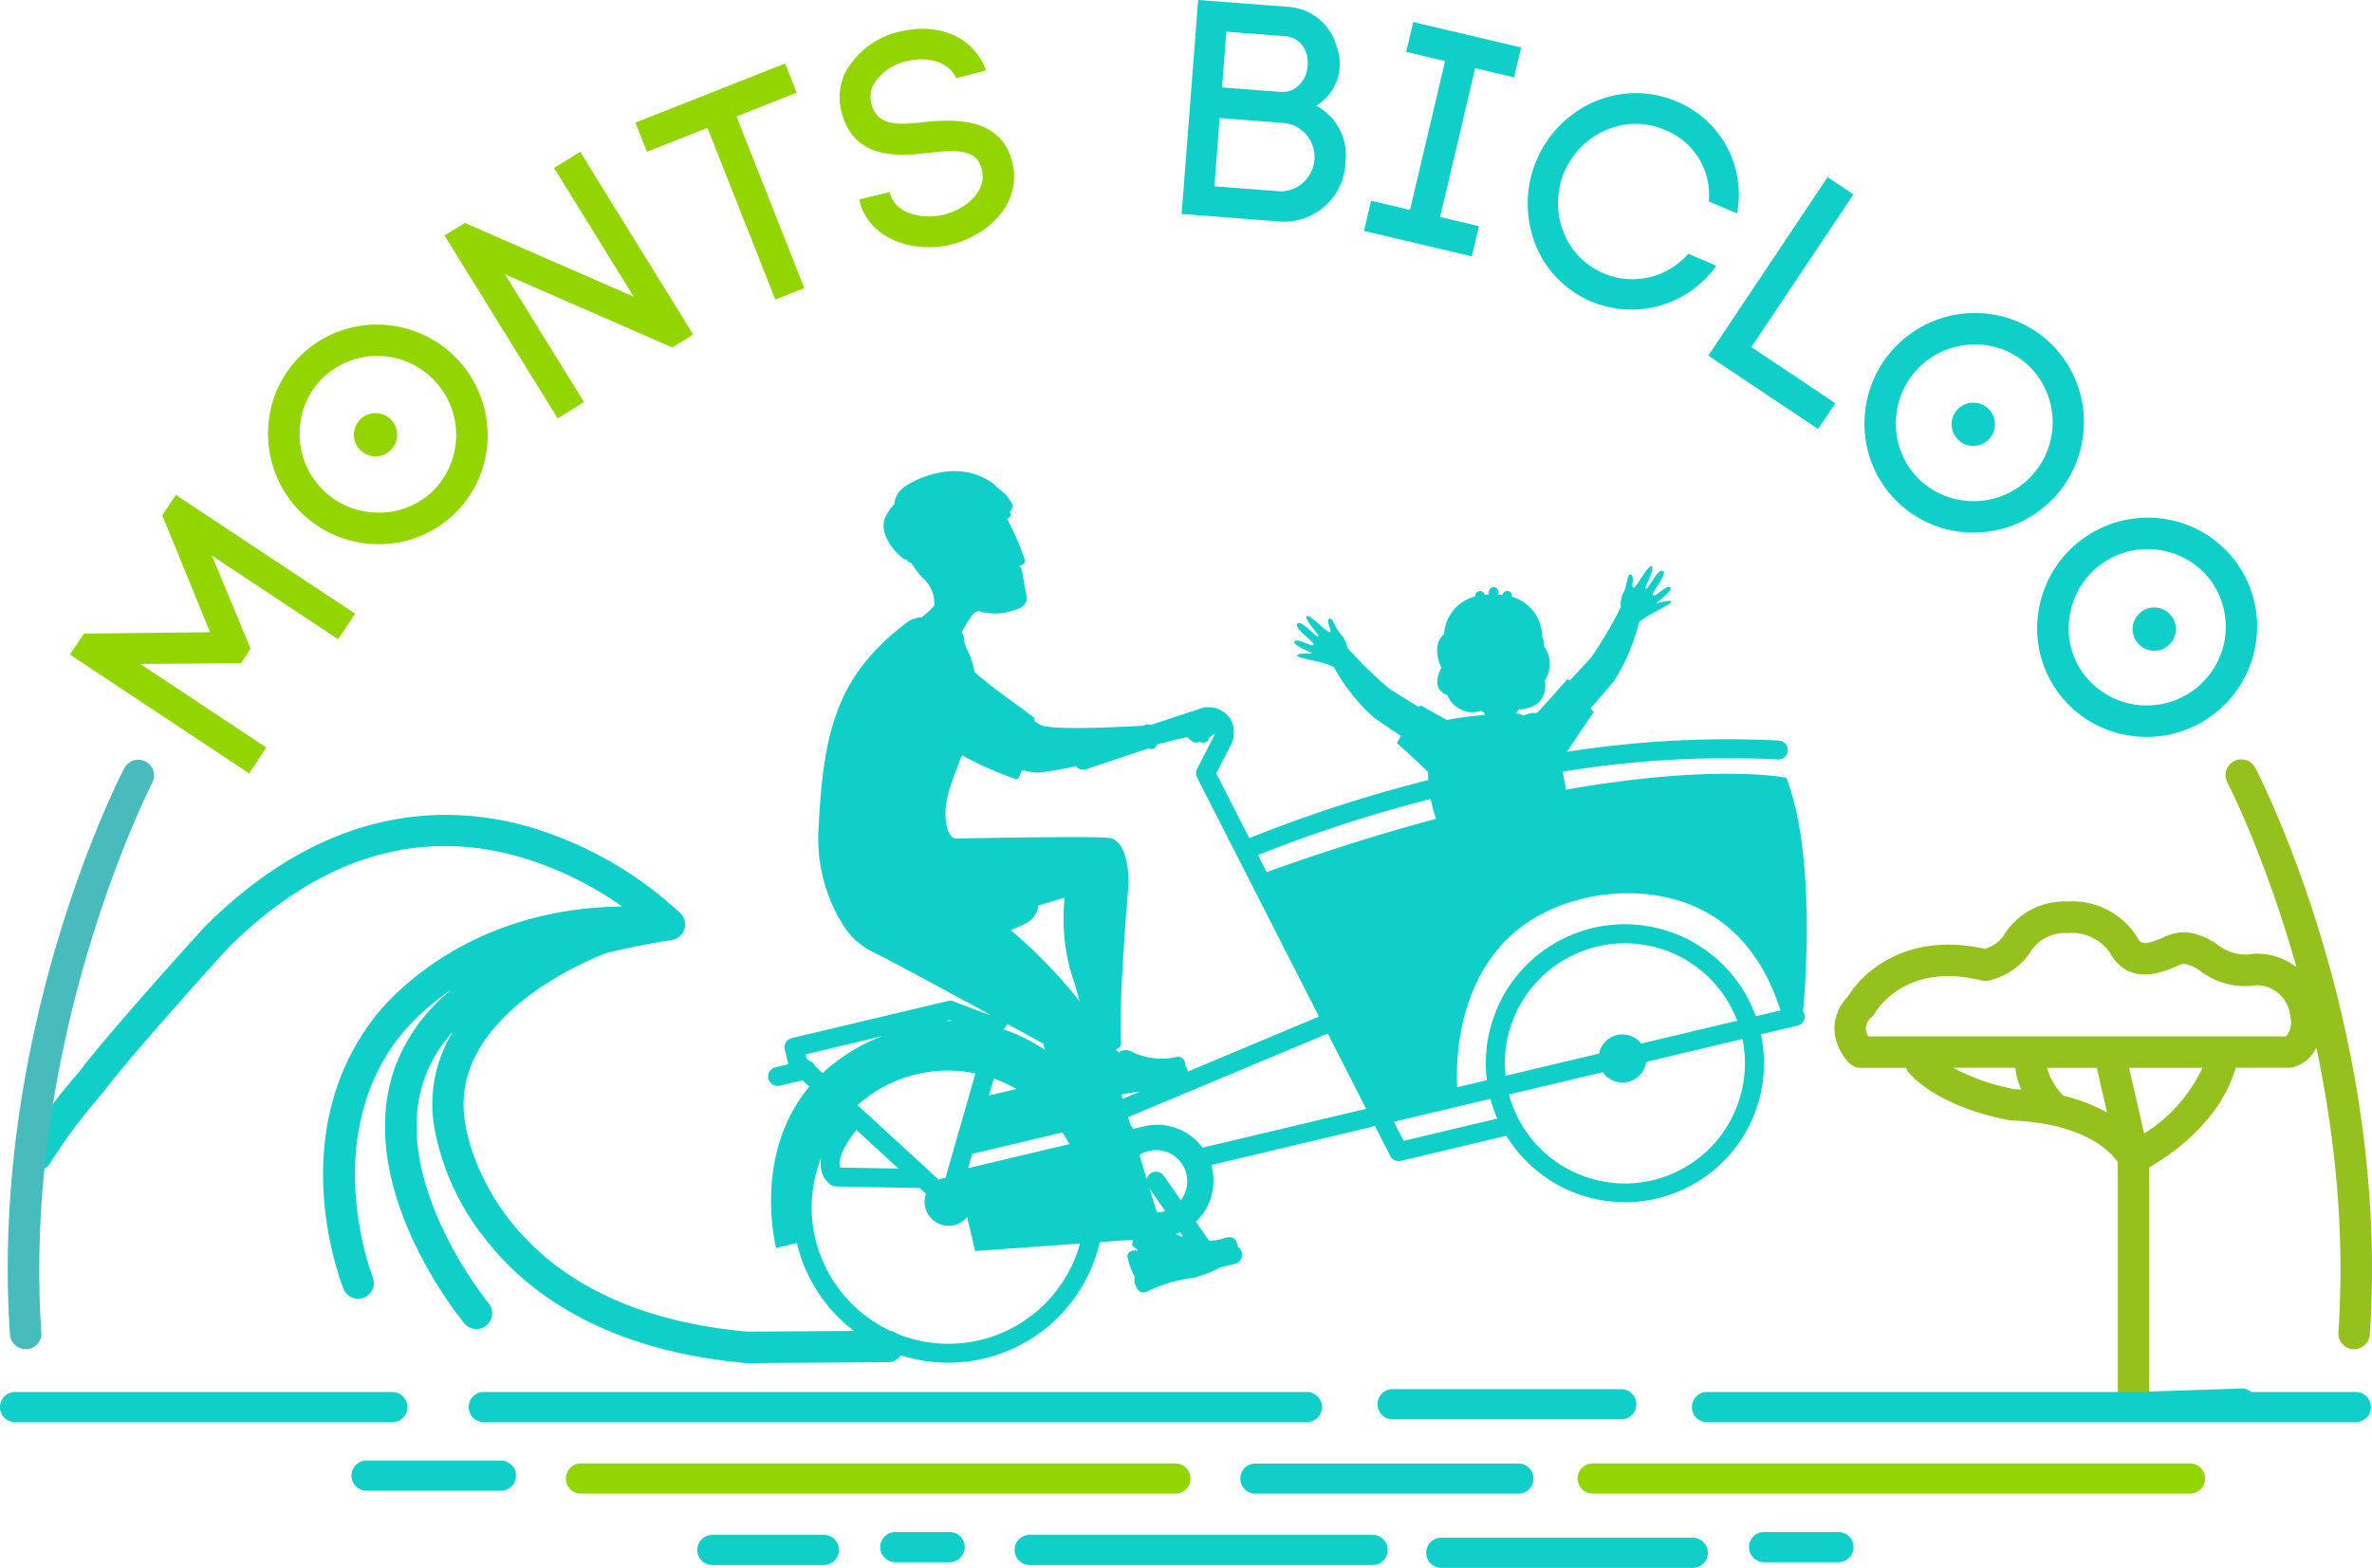 <?xml version="1.0" encoding="UTF-8"?> <svg xmlns="http://www.w3.org/2000/svg" width="167.889" height="111" viewBox="0 0 167.889 111"><g id="Groupe_503" data-name="Groupe 503" transform="translate(-132.79 -208.32)"><path id="Tracé_1445" data-name="Tracé 1445" d="M192.078,410.77h-9.51a1.067,1.067,0,1,0,0,2.135h9.51a1.067,1.067,0,1,0,0-2.135Z" transform="translate(-23.832 -99.05)" fill="#10cfc9"></path><path id="Tracé_1446" data-name="Tracé 1446" d="M255.42,412.237a1.07,1.07,0,0,0-1.067-1.067H212.277a1.067,1.067,0,1,0,0,2.135h42.075A1.064,1.064,0,0,0,255.42,412.237Z" transform="translate(-38.367 -99.246)" fill="#93d500"></path><path id="Tracé_1447" data-name="Tracé 1447" d="M324.359,413.315a1.067,1.067,0,0,0,0-2.135H305.747a1.067,1.067,0,1,0,0,2.135Z" transform="translate(-84.098 -99.25)" fill="#10cfc9"></path><path id="Tracé_1448" data-name="Tracé 1448" d="M394.757,411.17H352.477a1.067,1.067,0,1,0,0,2.135h42.279a1.067,1.067,0,1,0,0-2.135Z" transform="translate(-106.961 -99.246)" fill="#93d500"></path><path id="Tracé_1449" data-name="Tracé 1449" d="M238.378,421.07h-7.891a1.067,1.067,0,0,0,0,2.135h7.891a1.067,1.067,0,1,0,0-2.135Z" transform="translate(-47.277 -104.089)" fill="#10cfc9"></path><path id="Tracé_1450" data-name="Tracé 1450" d="M259.683,420.68h-3.846a1.067,1.067,0,0,0,0,2.135h3.846a1.067,1.067,0,0,0,0-2.135Z" transform="translate(-59.679 -103.898)" fill="#10cfc9"></path><path id="Tracé_1451" data-name="Tracé 1451" d="M298.733,421.07H274.457a1.067,1.067,0,0,0,0,2.135h24.276a1.067,1.067,0,0,0,0-2.135Z" transform="translate(-68.789 -104.089)" fill="#10cfc9"></path><path id="Tracé_1452" data-name="Tracé 1452" d="M349.3,421.47H331.5a1.067,1.067,0,1,0,0,2.135h17.8a1.067,1.067,0,0,0,0-2.135Z" transform="translate(-96.697 -104.285)" fill="#10cfc9"></path><path id="Tracé_1453" data-name="Tracé 1453" d="M381.5,420.68h-5.261a1.067,1.067,0,0,0,0,2.135H381.5a1.067,1.067,0,0,0,0-2.135Z" transform="translate(-118.586 -103.898)" fill="#10cfc9"></path><g id="Groupe_499" data-name="Groupe 499" transform="translate(137.744 210.365)"><circle id="Ellipse_60" data-name="Ellipse 60" cx="1.532" cy="1.532" r="1.532" transform="translate(20.093 27.201)" fill="#93d500"></circle><path id="Tracé_1454" data-name="Tracé 1454" d="M156.387,294.8l-1.216,1.828-12.682-8.407.986-1.486,8.933-.1-3.386-8.269.96-1.451,12.687,8.407-1.2,1.813-8.933-5.919,2.732,6.583-.684,1.032-7.125.051Z" transform="translate(-142.49 -243.923)" fill="#93d500"></path><path id="Tracé_1455" data-name="Tracé 1455" d="M169.94,260.892a7.686,7.686,0,0,1,7.947-7.574,7.824,7.824,0,0,1,7.59,7.963,7.684,7.684,0,0,1-7.947,7.574,7.824,7.824,0,0,1-7.59-7.963Zm7.9-5.363a5.608,5.608,0,0,0-3.989,1.517,5.437,5.437,0,0,0-1.675,3.882,5.556,5.556,0,0,0,5.429,5.695,5.467,5.467,0,0,0,3.958-1.486,5.6,5.6,0,0,0-3.723-9.607Z" transform="translate(-155.92 -232.379)" fill="#93d500"></path><path id="Tracé_1456" data-name="Tracé 1456" d="M202.394,248.232l-8.014-12.958,1.456-.873,11.941,5.215-5.639-9.112,1.849-1.144,8,12.937-1.481.914-11.839-5.174,5.593,9.04Z" transform="translate(-167.877 -220.659)" fill="#93d500"></path><path id="Tracé_1457" data-name="Tracé 1457" d="M230.748,233.826l-4.8-12.151-4.285,1.691-.812-2.063,10.593-4.183.817,2.063L228,220.869l4.8,12.151Z" transform="translate(-180.828 -214.67)" fill="#93d500"></path><path id="Tracé_1458" data-name="Tracé 1458" d="M257.4,215.815c-.592-1.272-2.16-1.527-3.453-1.216a3.624,3.624,0,0,0-2.446,1.721,2,2,0,0,0-.056,1.461c.444,1.507,2.16,1.323,3.79,1.124,2.094-.194,4.735-.225,5.838,2.028a5.533,5.533,0,0,1,.322.955c.633,2.865-1.844,5.148-4.52,5.741-2.293.506-5.373-.235-6.236-2.83l-.112-.4,2.155-.521.092.312-.02-.087c.455,1.348,2.288,1.7,3.667,1.394,1.594-.352,3.136-1.629,2.8-3.156a2.264,2.264,0,0,0-.179-.5c-.506-1.067-2.074-.919-3.591-.741-2.365.276-5.194.368-6.114-2.676l.005.02a4.112,4.112,0,0,1,.184-3,5.852,5.852,0,0,1,4.066-2.967c2.293-.506,4.934.158,5.914,2.789Z" transform="translate(-194.669 -212.323)" fill="#93d500"></path></g><g id="Groupe_500" data-name="Groupe 500" transform="translate(216.424 208.32)"><circle id="Ellipse_61" data-name="Ellipse 61" cx="1.532" cy="1.532" r="1.532" transform="translate(54.502 28.505)" fill="#10cfc9"></circle><circle id="Ellipse_62" data-name="Ellipse 62" cx="1.532" cy="1.532" r="1.532" transform="translate(67.311 43.005)" fill="#10cfc9"></circle><path id="Tracé_1459" data-name="Tracé 1459" d="M304.007,208.8a3.8,3.8,0,0,1,3.494,2.778,3.479,3.479,0,0,1-1.435,4.229,3.947,3.947,0,0,1,2.074,3.953,4.35,4.35,0,0,1-4.75,4.234l-6.849-.526,1.17-15.149Zm-5.143,12.707,4.678.363a2.432,2.432,0,0,0,.368-4.832l-4.684-.363Zm.536-7,4.1.317c2.385.184,2.732-3.759.347-3.943l-4.137-.317Z" transform="translate(-296.54 -208.32)" fill="#10cfc9"></path><path id="Tracé_1460" data-name="Tracé 1460" d="M332.433,215.292l-2.753-.649L327.2,225.18l2.753.649-.506,2.135-7.636-1.8.506-2.135,2.753.649,2.482-10.537-2.753-.649.5-2.114,7.636,1.8Z" transform="translate(-308.904 -209.817)" fill="#10cfc9"></path><path id="Tracé_1461" data-name="Tracé 1461" d="M349.289,221.816a7.347,7.347,0,0,1,5.725-.015,7.125,7.125,0,0,1,4.316,7.942l-2-.853a4.944,4.944,0,0,0-3.172-5.087,5.192,5.192,0,0,0-4.081.031,5.619,5.619,0,0,0-3.059,7.156,5.237,5.237,0,0,0,8.861,1.609l1.982.843a7.346,7.346,0,0,1-8.9,2.513,7.24,7.24,0,0,1-3.948-4.142,7.88,7.88,0,0,1,4.27-10Z" transform="translate(-320.018 -214.635)" fill="#10cfc9"></path><path id="Tracé_1462" data-name="Tracé 1462" d="M372.574,244.908l5.945,3.974-1.221,1.823-7.768-5.194,8.443-12.631L379.8,234.1Z" transform="translate(-332.251 -220.336)" fill="#10cfc9"></path><path id="Tracé_1463" data-name="Tracé 1463" d="M398.744,251.716a7.684,7.684,0,0,1,5.557,2.1,7.768,7.768,0,0,1,2.4,5.46,7.824,7.824,0,0,1-7.574,7.973,7.694,7.694,0,0,1-7.957-7.564,7.824,7.824,0,0,1,7.574-7.973Zm5.746,7.615a5.585,5.585,0,0,0-1.716-3.907,5.462,5.462,0,0,0-3.958-1.481,5.564,5.564,0,0,0-5.419,5.705,5.448,5.448,0,0,0,1.685,3.877,5.592,5.592,0,0,0,9.408-4.193Z" transform="translate(-342.838 -229.55)" fill="#10cfc9"></path><path id="Tracé_1464" data-name="Tracé 1464" d="M424.472,280.238a7.693,7.693,0,0,1,6.017,9.183,7.82,7.82,0,0,1-9.2,6.027,7.681,7.681,0,0,1-6.017-9.178,7.829,7.829,0,0,1,9.2-6.032Zm3.851,8.729a5.578,5.578,0,0,0-.776-4.193,5.443,5.443,0,0,0-3.514-2.349,5.558,5.558,0,0,0-6.578,4.311,5.449,5.449,0,0,0,.751,4.157,5.594,5.594,0,0,0,10.118-1.926Z" transform="translate(-354.541 -243.434)" fill="#10cfc9"></path></g><path id="Tracé_1465" data-name="Tracé 1465" d="M197.024,357.8l-9.893.066c-18.162-1.594-19.95-14.291-20.016-14.827,0-.015-.005-.031-.005-.046-1.216-7.508,9.02-11.558,9.975-11.921,1.445-.363,2.993-.674,4.668-.935.015,0,.026-.01.041-.01a.956.956,0,0,0,.214-.066c.02-.01.041-.015.061-.026a1.087,1.087,0,0,0,.22-.143.305.305,0,0,0,.041-.041,1.054,1.054,0,0,0,.143-.158.742.742,0,0,0,.046-.066,1.2,1.2,0,0,0,.112-.23c0-.005.005-.01.005-.015v-.005a1.079,1.079,0,0,0,.051-.23v-.123a.939.939,0,0,0-.02-.209.312.312,0,0,0-.015-.066,1.339,1.339,0,0,0-.1-.25.111.111,0,0,0-.02-.026,1.084,1.084,0,0,0-.148-.194.106.106,0,0,1-.02-.031,26.994,26.994,0,0,0-10.312-6c-5.731-1.757-14.429-1.977-23.356,6.951l-.036.036c-.276.3-6.7,7.365-8.887,10.271a42.62,42.62,0,0,0-3.953,5.3,1.114,1.114,0,1,0,1.915,1.139,41.093,41.093,0,0,1,3.739-5c.02-.02.036-.046.056-.066,2.048-2.727,8.376-9.7,8.759-10.123,6.512-6.5,13.591-8.657,21.038-6.4a24.778,24.778,0,0,1,6.91,3.412c-11.8.128-17.289,7.5-17.672,8.034-6.282,8.31-2.227,18.606-2.048,19.04a1.109,1.109,0,0,0,1.032.695,1.068,1.068,0,0,0,.414-.082,1.119,1.119,0,0,0,.618-1.445c-.036-.1-3.754-9.587,1.772-16.875.01-.01.015-.02.026-.031a16.136,16.136,0,0,1,3.815-3.473,12.648,12.648,0,0,0-3.968,5.327c-3.207,8.478,4.52,17.937,4.852,18.336a1.114,1.114,0,0,0,1.716-1.42c-.072-.087-7.237-8.872-4.479-16.134a9.8,9.8,0,0,1,1.946-3.116,9.768,9.768,0,0,0-1.338,6.706,17.7,17.7,0,0,0,3.478,7.789c4.949,6.512,12.85,8.473,18.606,8.969a.591.591,0,0,0,.1.005h.005l9.944-.066a1.112,1.112,0,0,0,1.1-1.119A1.129,1.129,0,0,0,197.024,357.8Z" transform="translate(-1.408 -55.271)" fill="#10cfc9"></path><g id="Groupe_502" data-name="Groupe 502" transform="translate(200.464 287.949)"><g id="Groupe_501" data-name="Groupe 501" transform="translate(0 0)"><path id="Tracé_1466" data-name="Tracé 1466" d="M283.4,367.289a3.982,3.982,0,0,0-4.791-2.952.559.559,0,0,0-.087.026v-.005L265.29,367.5l1.348,5.669,12.661-.914-.005-.077a4.05,4.05,0,0,0,1.154-.1A3.987,3.987,0,0,0,283.4,367.289Zm-3.448,3.085a2.205,2.205,0,1,1,1.634-2.656A2.209,2.209,0,0,1,279.948,370.374Z" transform="translate(-265.29 -364.229)" fill="#10cfc9"></path></g></g><path id="Tracé_1467" data-name="Tracé 1467" d="M312.453,311.888c.117-1.241.965-11.047-1.185-16.558,0,0-5.01-1.021-15.593.848l-.117-.684c-.01-.026-.02-.061-.036-.092q-.038-.268-.061-.506a72.076,72.076,0,0,1,15.2-.858.612.612,0,0,0,.194-.015.671.671,0,0,0-.112-1.323,73.232,73.232,0,0,0-15.011.8l1.895-2.819-.209-.271c.608-.69,1.221-1.4,1.629-1.895a13.454,13.454,0,0,0,1.777-4.137h0c.184-.409,2.36-1.323,2.3-1.512-.051-.169-.935.1-1.057.128s1.262-.955.981-1.144-1.047.71-1.231.587,1.067-1.512.725-1.742-.986,1.205-1.2,1.256.654-1.425.409-1.588-1.052,1.456-1.287,1.517.1-.741-.174-.919-.281.715-.5,1.164a1.9,1.9,0,0,0-.235,1.129,28.13,28.13,0,0,1-2.12,3.585c-.25.281-.853.93-1.512,1.629l-.117-.153s-1.869,2.12-2.12,2.37a.575.575,0,0,1-.184.082c-.123-.092-.582.061-.863.169a1.409,1.409,0,0,0-.49-.174c0-.005-.005-.015-.005-.02a.975.975,0,0,0,.2-.245c2.273-.123,1.828-2.063,1.828-2.063a2.11,2.11,0,0,0-.061-2.416v-.169a1.255,1.255,0,0,0-.005-.138.919.919,0,0,0-.123-.373,2.931,2.931,0,0,0-2.13-2.814v-.072a.339.339,0,0,0-.674-.056c-.092-.01-.189-.02-.286-.026v-.189a.342.342,0,1,0-.684,0v.189c-.1.005-.2.005-.286.015a.338.338,0,0,0-.327-.271.342.342,0,0,0-.342.342v.041a2.917,2.917,0,0,0-2.206,2.666c-.991.838-.189,2.38-.189,2.38-.848,1.624.414,1.926.414,1.926a1.918,1.918,0,0,0,2.4,1.124.917.917,0,0,0,.23.143l-.005.158a23.31,23.31,0,0,0-2.661.347l-1.88-1.042-.087.138c-.9-.552-1.752-1.083-2.094-1.307a27.645,27.645,0,0,1-2.983-2.906,1.946,1.946,0,0,0-.521-1.027c-.327-.378-.572-1.236-.787-.991s.317.924.072.93-1.445-1.348-1.639-1.129,1.027,1.425.812,1.425-1.21-1.216-1.481-.9,1.3,1.323,1.154,1.491-1.124-.5-1.343-.245,1.374.843,1.246.848-1.047-.02-1.057.153c-.01.2,2.329.511,2.615.858a13.465,13.465,0,0,0,2.8,3.524c.49.347,1.216.838,1.936,1.318l-.3.485s1.17,1.057,2.212,2.063q0,.276.015.567c-.444.112-.873.225-1.292.337a99.524,99.524,0,0,0-11.379,3.78l-2.339-4.587,1.073-2.084a.6.6,0,0,0,.026-.056,2.014,2.014,0,0,0-.1-1.742,1.925,1.925,0,0,0-1.68-.8.726.726,0,0,0-.235.031l-3.754,1.231a.4.4,0,0,0-.3-.031.427.427,0,0,0-.143.077c-2.738.148-6.589.291-7.3-.046a4.173,4.173,0,0,1-.449-.276.21.21,0,0,1,.005-.061.236.236,0,0,0-.051-.2c-1.313-1.022-2.707-1.91-4.2-3.218-.005-.041-.015-.077-.02-.117a5.891,5.891,0,0,0-.414-1.287c-.026-.051-.046-.1-.072-.153h0a3.2,3.2,0,0,1-.24-.633.7.7,0,0,0-.158-.6,5.578,5.578,0,0,1,.863-1.369.829.829,0,0,1,.414-.174l.036.036a.6.6,0,0,0,.358.087v-.005a3.513,3.513,0,0,0,1.956-.153c.516-.092,1.067-.429.97-.955s-.312-1.711-.342-1.89-.128-.271-.179-.26c.026-.077.449-.153.409-.4A18.844,18.844,0,0,0,256.113,277c.092-.041.138-.066.138-.066s.128-.107.117-.194-.046-.25-.046-.25a.8.8,0,0,0,.194-.46,3.119,3.119,0,0,0-1.149-1.267.405.405,0,0,0-.138-.179c-2.671-2.068-5.986-.215-6.543.286a1.652,1.652,0,0,0-.562,1.1c.005-.005.005-.005.01-.005a3.2,3.2,0,0,0-.7,1.088,1.418,1.418,0,0,0-.056.547c0-.005-.005-.01-.005-.015,0,.015.005.026.005.041a1.808,1.808,0,0,0,.066.363V278a2.433,2.433,0,0,0,.143.363c.01.02.015.036.026.056.056.112.117.22.184.327a.543.543,0,0,0,.036.056,3.135,3.135,0,0,0,.214.3c.01.01.015.02.026.031.072.092.143.174.215.25.01.01.015.02.026.031.072.077.143.143.209.2a.235.235,0,0,1,.036.036c.061.056.123.1.169.138.01.005.015.01.026.015a.56.56,0,0,0,.123.072.279.279,0,0,0,.128-.005c.056.1.148.245.25.23a.276.276,0,0,0,.061-.02,5.382,5.382,0,0,0,.873,1.154,2.327,2.327,0,0,1,.766,1.91,5.408,5.408,0,0,1-.884.822v.005a1.878,1.878,0,0,0-1.016.342c-5,3.79-5.955,7.682-6.292,14.761a11.5,11.5,0,0,0,1.558,6.379c0-.005,0-.005.005-.01a5.2,5.2,0,0,0,2.467,2.309c1.762.9,5.373,2.855,8.151,4.372l-.02.026-2.6-.986a.689.689,0,0,0-.393-.026l-11.053,2.625a.668.668,0,0,0-.5.807l.25,1.047-.955.225a.67.67,0,0,0,.312,1.3l1.645-.388.49.449c-4.071,4.867-2.349,11.42-2.349,11.42l1.466-.347h0a11.009,11.009,0,0,0,21.589-4.239c.547,1.41.879,2.528,1.083,2.983.373.827.664,1.027.894,1.006a1.71,1.71,0,0,0,.215-.056,2.419,2.419,0,0,1-.051.373c-.026.235.3.26.373.414a.088.088,0,0,1,.01.061c-.342-.066-.695.061-.72.383a4.885,4.885,0,0,0,.521,1.461c-.112.332.179,1.481.986.986a10.884,10.884,0,0,1,3.213-.924,8.019,8.019,0,0,0,1.854-.73l1.032-.245a.67.67,0,0,0,.189-1.226c0-.143-.051-.919-.986-.577a3.1,3.1,0,0,1-1.032.158l-3.2-4.592a.677.677,0,0,0-.935-.169.662.662,0,0,0-.271.414c-.235-.776-.49-1.629-.751-2.492a.667.667,0,0,0,.015-.817l-.424-.547c-.056-.184-.107-.363-.163-.541l14.132-5.92,2.717,5.332-12.207,2.9a.67.67,0,1,0,.312,1.3l12.523-2.978,1.078,2.114a.669.669,0,0,0,.751.347l7.472-1.777a9.84,9.84,0,0,0,18.019-7.181l2.579-.613a.668.668,0,0,0,.5-.807A.83.83,0,0,0,312.453,311.888Zm-1.6-.082-1.747.414a9.844,9.844,0,0,0-19.035,4.525l-2.1.5c-.117-2.355.041-11.247,8.958-13.366C296.932,303.88,307.387,300.917,310.855,311.806ZM301,314.151a1.693,1.693,0,0,0-2.988.71l-6.619,1.573a8.5,8.5,0,0,1,16.4-3.9Zm-15.986-17.033c.352-.1.72-.189,1.088-.286a9.8,9.8,0,0,0,.291,1.154c.031.092.056.169.082.255-3.585.96-7.579,2.191-11.987,3.774l-.618-1.21A99.507,99.507,0,0,1,285.016,297.117Zm-24.408,11.905c.24.695.455,1.435.638,2.125a36.048,36.048,0,0,0-4.862-5.021c1.037-.5,1.731-.592,1.941-1.7.005-.02,0-.036.005-.056,1.1-.317,1.864-.552,1.864-.552A14.107,14.107,0,0,0,260.608,309.023Zm-15.159,11.241,2.988,2.743-4.127-.082a.659.659,0,0,1-.051-.189C244.233,322.471,244.3,321.71,245.449,320.264Zm6.308,3.4a1.079,1.079,0,0,0-.179.025,1.9,1.9,0,0,0-.3.1l-5.746-5.281a9.646,9.646,0,0,1,4.188-2.186,9.53,9.53,0,0,1,4.157-.056Zm3.417-7.038a9.656,9.656,0,0,1,1.6.741l-1.941.46Zm-3.432-37.341a.339.339,0,0,1,.123.005A.493.493,0,0,0,251.741,279.287Zm6.946,34.874s.031.158.092.429a12.14,12.14,0,0,0-2.916-1.44l.281-.378Zm-6.635-1.67.148.056c-.143,0-.281.005-.414.005Zm-4.77,1.134a13.2,13.2,0,0,0-4.224,2.615l-.526-.48a.65.65,0,0,0-.419-.383l-.194-.179-.066-.281Zm6.91,21.523a9.686,9.686,0,0,1-11.645-7.171,9.573,9.573,0,0,1,.4-5.72,2.383,2.383,0,0,0,.005.787,1.64,1.64,0,0,0,.741,1.139.684.684,0,0,0,.317.087l5.817.112a.564.564,0,0,0,.092-.01l.455.419a1.678,1.678,0,0,0-.051.955,1.7,1.7,0,1,0,3.31-.787,1.665,1.665,0,0,0-.582-.914l.6-2.084,6.384-1.517a9.532,9.532,0,0,1,1.333,3.07A9.673,9.673,0,0,1,254.193,335.147Zm14.4-7.3a2.954,2.954,0,0,1-.424-.158,1,1,0,0,0-1.129.1.737.737,0,0,0-.332-.3.181.181,0,0,1-.107-.143,1.116,1.116,0,0,0,.148-.082.527.527,0,0,0,.189-.511c-.163-.47-.424-1.313-.741-2.339Zm-4.4-10.082c.434-.092.9-.158,1.348-.22l-1.251.526C264.259,317.971,264.224,317.869,264.193,317.767Zm4.7-1.624c.051-.2-.174-.414-.174-.414s.087-.863-.843-.577a4.757,4.757,0,0,1-2.875-.393.876.876,0,0,0-1,.036.563.563,0,0,0-.214-.235c.388-.082.383-.347.383-.347-.148-2.988.424-9.914.521-11.063s-.128-3.386-1.353-3.555c-.94-.128-7.779-.015-10.94.046h0c-.332-.117-.521-.72-.521-.72-.358-1.624.112-2.768,1.037-5.179a26.075,26.075,0,0,0,3.774,1.675c.23.071.23-.061.5-.628.087.026.174.046.255.066l.061.015c.1.02.194.041.286.056l.1.015c.077.01.143.02.209.026.026,0,.056.005.082.005a1.113,1.113,0,0,0,.23-.005,25.734,25.734,0,0,0,2.569-.449.718.718,0,0,0,.572.24.784.784,0,0,0,.184-.036l4.336-1.445c.02-.005.041-.02.061-.026a.415.415,0,0,0,.22.056.283.283,0,0,0,.087-.015.4.4,0,0,0,.281-.306c.72-.194,1.44-.373,2.15-.526.077.061.148.143.266.235a.526.526,0,0,0,.613.092.508.508,0,0,0,.562-.046l.107-.235s.174-.143.393-.306a.979.979,0,0,1-.036.153l-1.21,2.354a.682.682,0,0,0,0,.613l8.626,16.926Zm15.287,4.9-.69-1.353,6.839-1.624a9.618,9.618,0,0,0,.485,1.4Zm17.631,2.789a8.507,8.507,0,0,1-10.174-6.073l6.645-1.578a1.693,1.693,0,0,0,3.07-.73l6.813-1.619A8.516,8.516,0,0,1,301.814,323.829Z" transform="translate(-52.044 -31.952)" fill="#10cfc9"></path><path id="Tracé_1468" data-name="Tracé 1468" d="M421.449,341.022a4.579,4.579,0,0,0-4.75-4.045,3.165,3.165,0,0,1-2.523-.6,4.755,4.755,0,0,0-2.247-.924,3.386,3.386,0,0,0-1.68.388c-1.394.577-1.548.449-1.823-.046a5.41,5.41,0,0,0-4.97-2.513,4.991,4.991,0,0,0-4.484,2.426,2.427,2.427,0,0,1-1.333.919c-5.388-1.21-8.616,1.573-9.668,3.366a3.291,3.291,0,0,0-.97,2.324,3.66,3.66,0,0,0,1.088,2.431,1.117,1.117,0,0,0,.766.306h3.213a1.069,1.069,0,0,0,.2.342c2.288,2.559,6.977,3.345,7.176,3.376l.138.015a16.01,16.01,0,0,1,2.845.342c.01,0,.015.005.026.005,3.059.674,4.27,2.1,4.607,2.6v16.819a1.113,1.113,0,0,0,2.227,0V352.095c1.466-.838,5.01-3.207,6.119-7.043h3.759a1.071,1.071,0,0,0,.286-.036C420.959,344.617,421.776,342.973,421.449,341.022Zm-26.043,4.03h4.408a4.272,4.272,0,0,0,.419,1.542c-.163-.01-.317-.026-.485-.031A15.115,15.115,0,0,1,395.406,345.051Zm7.809,1.982a4.536,4.536,0,0,1-1.17-1.977h3.529l.725,3.162A11.943,11.943,0,0,0,403.216,347.033Zm5.71,2.671-1.067-4.648h5.194A10.9,10.9,0,0,1,408.926,349.7Zm10.046-6.875H389.4a1,1,0,0,1,.26-1.374,1.288,1.288,0,0,0,.189-.25c.087-.153,2.135-3.688,7.559-2.339a1.122,1.122,0,0,0,.521.005,4.83,4.83,0,0,0,3.034-2.15,2.851,2.851,0,0,1,2.544-1.205,3.27,3.27,0,0,1,2.983,1.369c1.328,2.385,3.637,1.43,4.617,1.022a5.752,5.752,0,0,1,.608-.23,2.591,2.591,0,0,1,1.216.546,5.27,5.27,0,0,0,3.948.981,2.386,2.386,0,0,1,2.385,2.2A1.578,1.578,0,0,1,418.972,342.83Z" transform="translate(-124.373 -61.136)" fill="#95c11f"></path><path id="Tracé_1469" data-name="Tracé 1469" d="M150.9,401.03H133.857a1.067,1.067,0,1,0,0,2.135h26.7a1.067,1.067,0,1,0,0-2.135H150.9Zm133.074,0H253.612a1.067,1.067,0,0,0,0,2.135h45.921a1.067,1.067,0,1,0,0-2.135h-7.406a1.052,1.052,0,0,0-.628-.25Zm-44.787-.2h-7.83a1.067,1.067,0,1,0,0,2.135h16.185a1.067,1.067,0,1,0,0-2.135h-8.356Zm-52.418.2H167.03a1.067,1.067,0,0,0,0,2.135h58.261a1.067,1.067,0,1,0,0-2.135h-38.52Z" transform="translate(0 -94.162)" fill="#10cfc9"></path><path id="Tracé_1470" data-name="Tracé 1470" d="M135.128,355.346a1.111,1.111,0,0,1-1.108-1.037c-1.456-21.456,7.707-39.353,8.1-40.1a1.114,1.114,0,0,1,1.977,1.027c-.092.179-9.265,18.116-7.855,38.929a1.114,1.114,0,0,1-1.037,1.185Z" transform="translate(-0.525 -51.512)" fill="#48bbbd"></path><path id="Tracé_1471" data-name="Tracé 1471" d="M450.319,355.344h-.077a1.114,1.114,0,0,1-1.037-1.185c1.415-20.838-7.758-38.75-7.855-38.929a1.114,1.114,0,1,1,1.977-1.027c.388.751,9.551,18.652,8.1,40.1A1.115,1.115,0,0,1,450.319,355.344Z" transform="translate(-150.904 -51.51)" fill="#95c11f"></path></g></svg> 